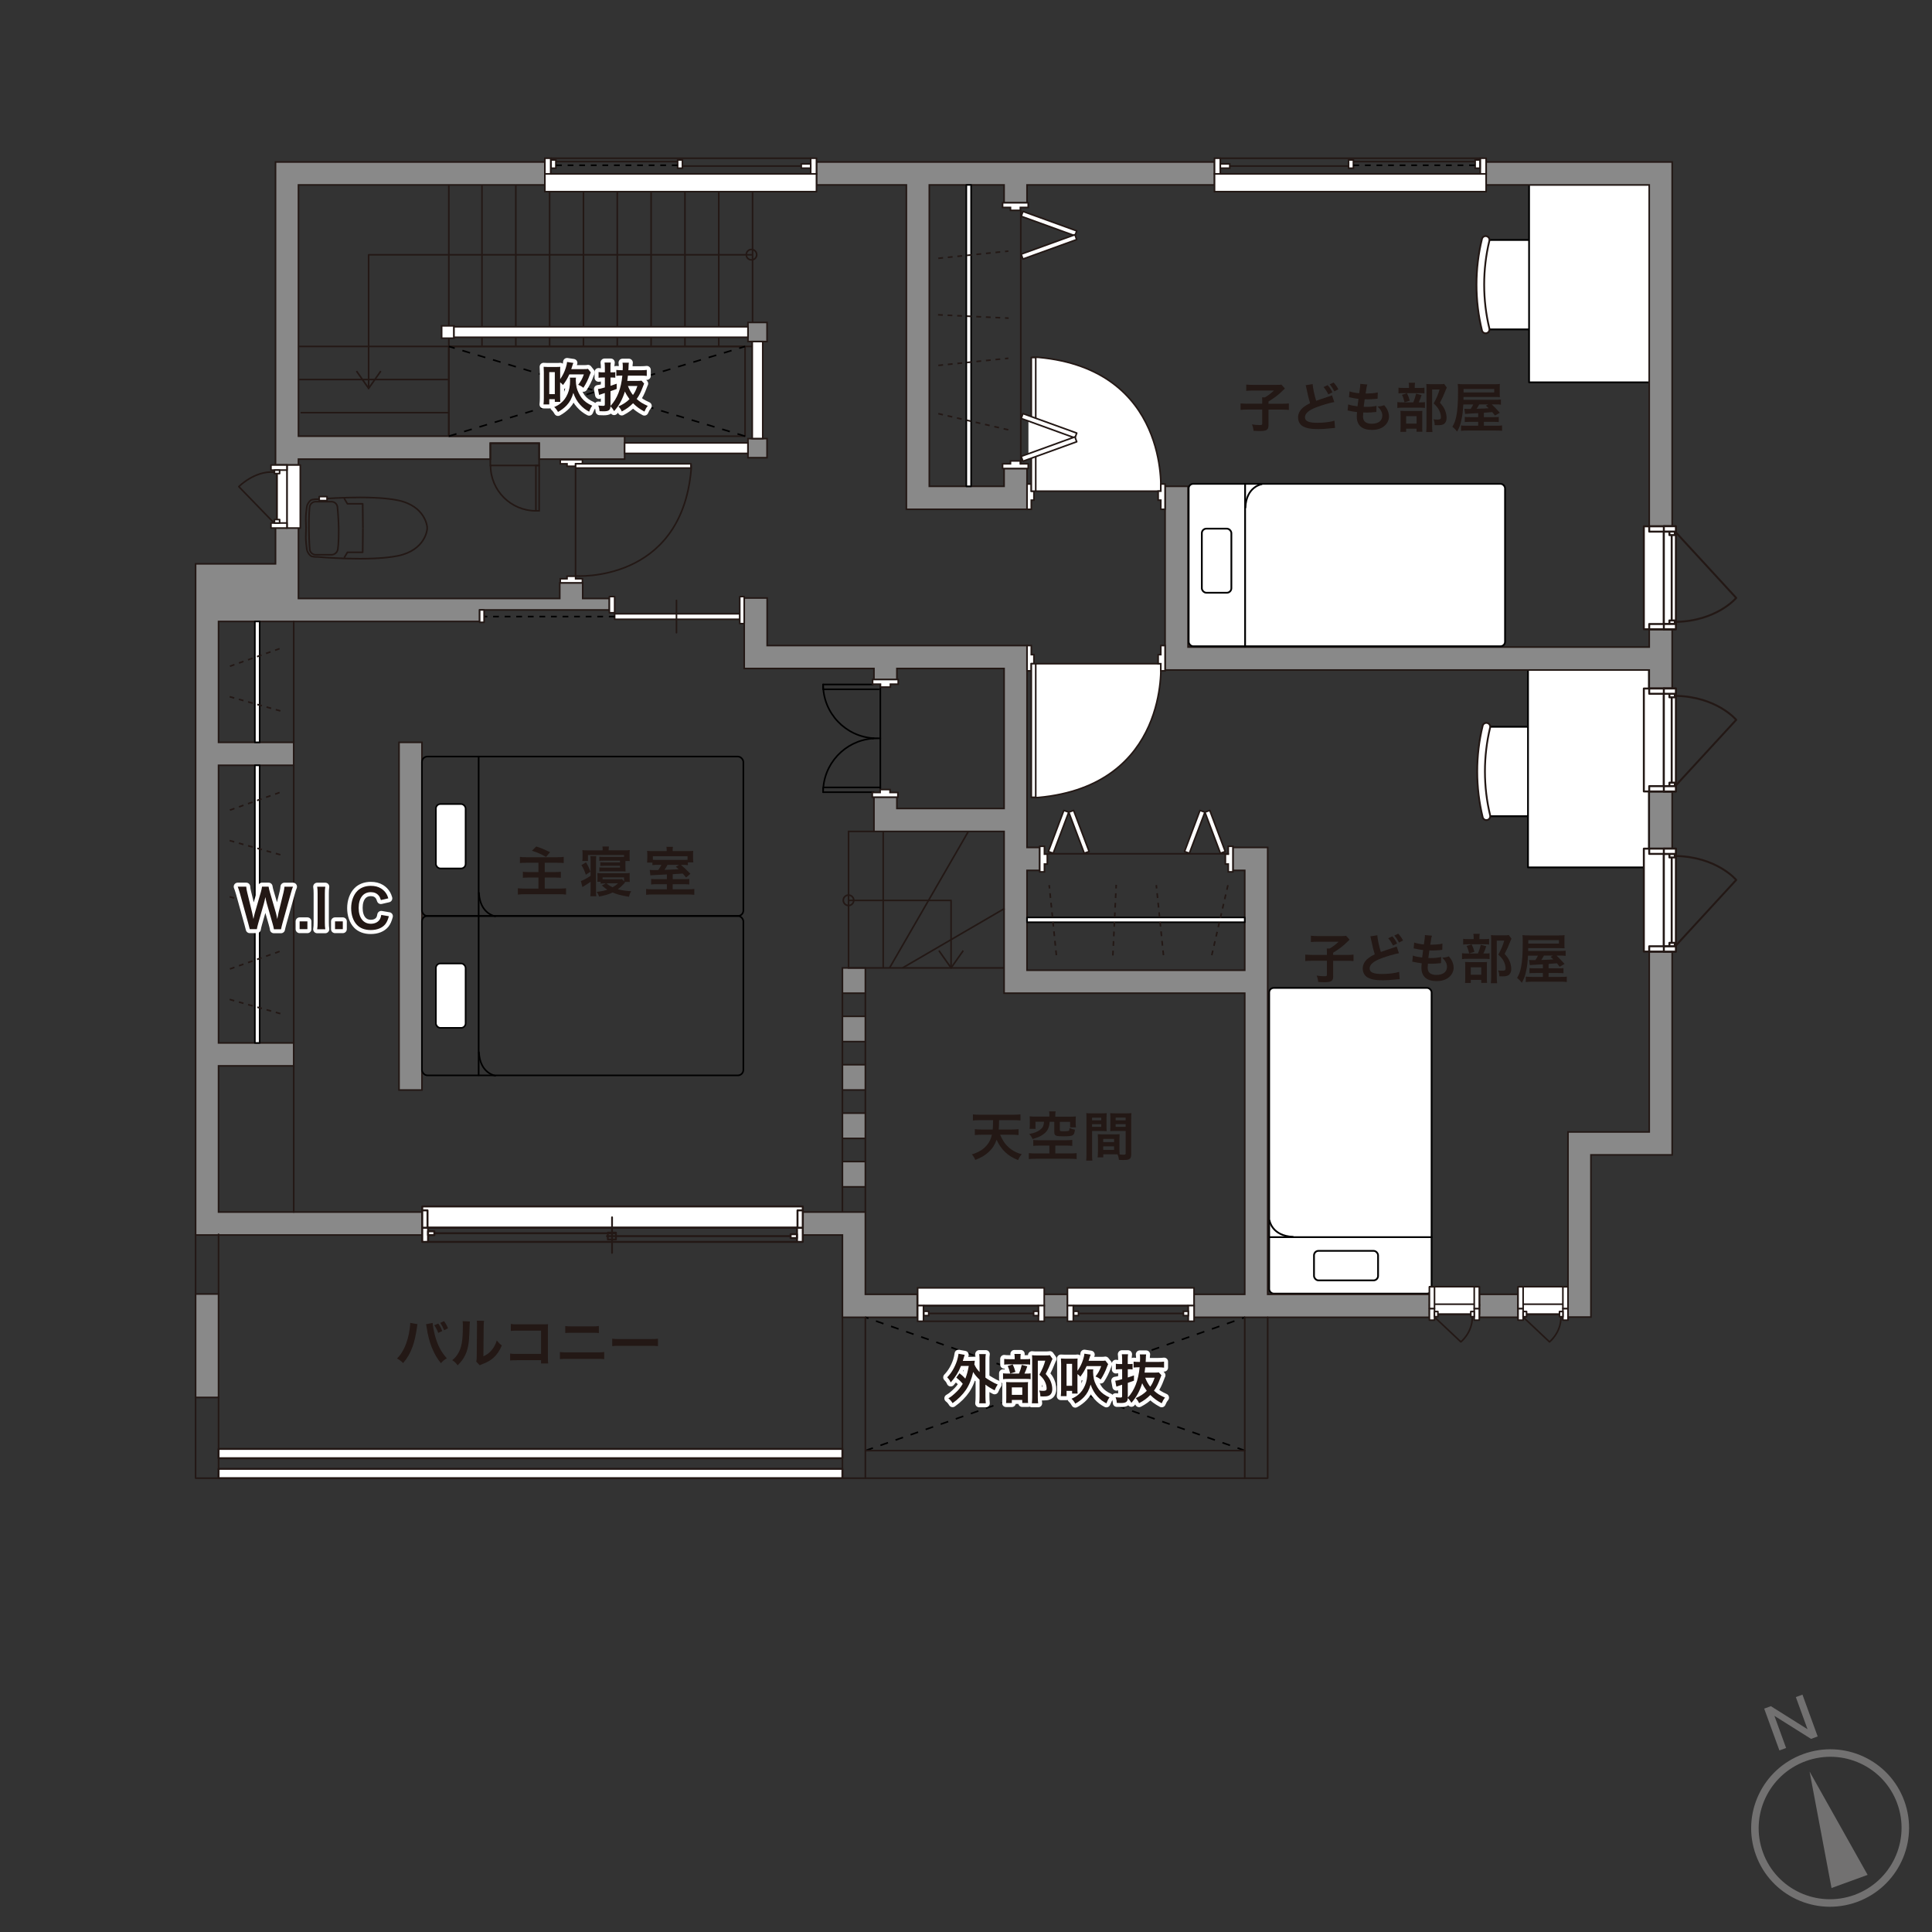 <?xml version="1.0" encoding="UTF-8"?><svg id="a" xmlns="http://www.w3.org/2000/svg" viewBox="0 0 484 484"><rect x="0" y="0" width="484" height="484" fill="#333333" stroke="none"/><defs><style>.b,.c,.d,.e,.f,.g,.h,.i,.j,.k,.l,.m{fill:#fff;}.c{stroke:#fff;stroke-width:2px;}.c,.n,.o,.p,.d,.e,.q,.f,.g,.r,.i,.j,.s,.l,.t,.u{stroke-linejoin:round;}.c,.o,.p,.d,.e,.q,.f,.v,.g,.r,.i,.l,.m,.t{stroke-linecap:round;}.n{stroke-dasharray:0 0 2 2;}.n,.o,.p,.w,.x,.q,.y,.v,.r,.s,.t,.u{fill:none;}.n,.z,.p,.w,.x,.d,.q,.v,.h,.j,.s,.l,.m,.u{stroke-width:.4px;}.n,.p,.d,.e,.i,.s,.t{stroke:#000;}.o,.z,.w,.x,.q,.f,.v,.g,.h,.r,.j,.k,.l,.m,.u{stroke:#231815;}.o,.f{stroke-width:.45px;}.z{fill:#898989;}.z,.w,.v,.h,.m{stroke-miterlimit:10;}.x{stroke-dasharray:0 0 1.2 1.2;}.e,.t{stroke-width:.44px;}.y{stroke:#727171;stroke-width:1.88px;}.g,.r{stroke-width:.49px;}.i,.k{stroke-width:.45px;}.aa{fill:#231815;}.s{stroke-dasharray:0 0 1.45 1.45;}.ab{fill:#727171;}</style></defs><path class="u" d="m84.61,137.68c-.12.71-.81,1.29-1.53,1.29h-4.04c-.72,0-1.37-.59-1.44-1.3,0,0-.16-1.61-.21-5.07-.05-3.73.18-5.62.18-5.62.09-.71.75-1.3,1.47-1.3h4.04c.72,0,1.37.58,1.45,1.3,0,0,.28,2.64.32,5.4.05,3.68-.23,5.3-.23,5.3Z"/><rect class="b" x="317.95" y="247.49" width="40.69" height="76.58" rx="1.13" ry="1.13"/><rect class="t" x="317.95" y="247.49" width="40.69" height="76.58" rx="1.13" ry="1.13"/><rect class="b" x="329.18" y="313.36" width="16.05" height="7.4" rx="1.13" ry="1.13"/><rect class="t" x="329.18" y="313.36" width="16.05" height="7.4" rx="1.13" ry="1.13"/><line class="t" x1="318.18" y1="309.93" x2="358.67" y2="309.93"/><path class="t" d="m318.05,305.79s.57,3.81,5.85,4.07"/><polygon class="i" points="395.4 204.47 372.42 204.48 370.78 193.63 372.41 182.07 395.39 182.07 395.4 204.47"/><path class="k" d="m373.33,182.06c0,.08-.01.16-.03.23-1.73,7.15-1.73,14.82.01,21.96.12.52-.19,1.05-.72,1.17-.51.13-1.03-.19-1.16-.71-1.81-7.45-1.82-15.43,0-22.88.12-.52.65-.84,1.16-.71.44.11.74.5.74.93h0Z"/><rect class="e" x="382.79" y="167.79" width="30.29" height="49.51"/><polygon class="i" points="395.21 82.52 372.23 82.52 370.59 71.68 372.22 60.12 395.2 60.11 395.21 82.52"/><path class="k" d="m373.14,60.11c0,.08-.01.16-.03.23-1.73,7.15-1.73,14.82.01,21.96.12.52-.19,1.05-.71,1.17-.51.13-1.04-.19-1.16-.71-1.82-7.45-1.82-15.43,0-22.88.12-.52.65-.84,1.16-.71.44.11.74.5.74.93h0Z"/><rect class="e" x="383.06" y="46.26" width="30.29" height="49.52"/><polygon class="z" points="413.16 283.57 398.56 283.57 392.81 283.57 392.81 289.32 392.81 329.95 398.56 329.95 398.56 289.32 413.16 289.32 418.91 289.32 418.91 283.57 418.91 238.38 413.16 238.38 413.16 283.57"/><polygon class="z" points="413.16 162.1 297.63 162.1 297.63 121.83 291.87 121.83 291.87 162.1 291.87 167.85 297.63 167.85 413.16 167.85 413.16 172.48 418.91 172.48 418.91 167.85 418.91 162.1 418.91 157.64 413.16 157.64 413.16 162.1"/><rect class="z" x="413.16" y="198.27" width="5.75" height="14.35"/><polygon class="z" points="413.16 40.58 372.3 40.58 372.3 46.33 413.16 46.33 413.16 131.85 418.91 131.85 418.91 46.33 418.91 40.58 413.16 40.58"/><rect class="z" x="261.52" y="324.25" width="5.9" height="5.75"/><rect class="z" x="370.6" y="324.25" width="9.7" height="5.75"/><rect class="z" x="49" y="324.17" width="5.75" height="25.91"/><polygon class="z" points="105.71 201.82 105.71 185.97 99.96 185.97 99.96 273.07 105.71 273.07 105.71 257.09 105.71 257.09 105.71 201.82 105.71 201.82"/><polygon class="z" points="145.98 146.01 140.23 146.01 140.23 149.93 74.77 149.93 74.77 141.25 74.77 132.23 69.02 132.23 69.02 141.25 54.75 141.25 49 141.25 49 155.69 49 185.97 49 191.72 49 261.27 49 267.02 49 303.64 49 309.39 54.75 309.39 105.78 309.39 105.78 303.64 54.75 303.64 54.75 267.02 73.58 267.02 73.58 261.27 54.75 261.27 54.75 191.72 73.58 191.72 73.58 185.97 54.75 185.97 54.75 155.69 69.02 155.69 74.77 155.69 120.16 155.69 120.16 152.8 140.23 152.8 145.98 152.8 152.66 152.8 152.66 149.93 145.98 149.93 145.98 146.01"/><polygon class="z" points="216.79 309.39 216.79 303.64 211.04 303.64 200.87 303.64 200.87 309.39 211.04 309.39 211.04 324.25 211.04 330.01 216.79 330.01 229.78 330.01 229.78 324.25 216.79 324.25 216.79 309.39"/><rect class="z" x="211.04" y="242.48" width="5.75" height="6.33"/><rect class="z" x="211.04" y="254.61" width="5.75" height="6.33"/><rect class="z" x="211.04" y="266.73" width="5.75" height="6.33"/><rect class="z" x="211.04" y="278.86" width="5.75" height="6.33"/><rect class="z" x="211.04" y="290.99" width="5.75" height="6.34"/><polygon class="z" points="317.58 248.81 317.58 243.06 317.58 218.05 317.58 212.3 311.83 212.3 308.87 212.3 308.87 218.05 311.83 218.05 311.83 243.06 257.29 243.06 257.29 218.05 260.47 218.05 260.47 212.3 257.29 212.3 257.29 208.29 257.29 202.54 257.29 167.47 257.29 161.72 251.54 161.72 224.69 161.72 218.94 161.72 192.19 161.72 192.19 149.81 186.44 149.81 186.44 161.72 186.44 167.47 192.19 167.47 218.94 167.47 218.94 170.28 224.69 170.28 224.69 167.47 251.54 167.47 251.54 202.54 224.69 202.54 224.69 199.66 218.94 199.66 218.94 202.54 218.94 208.29 224.69 208.29 251.54 208.29 251.54 212.3 251.54 218.05 251.54 243.06 251.54 248.81 257.29 248.81 311.83 248.81 311.83 324.25 299.13 324.25 299.13 330.01 311.83 330.01 317.58 330.01 358.09 330.01 358.09 324.25 317.58 324.25 317.58 248.81"/><polygon class="z" points="74.77 46.33 136.5 46.33 136.5 40.58 74.77 40.58 69.02 40.58 69.02 46.33 69.02 109.27 69.02 115.02 69.02 116.49 74.77 116.49 74.77 115.02 122.84 115.02 122.84 111.03 135.07 111.03 135.07 115.02 156.48 115.02 156.48 109.27 74.77 109.27 74.77 46.33"/><polygon class="z" points="227.06 121.83 227.06 127.59 232.81 127.59 251.54 127.59 257.29 127.59 257.29 121.83 257.29 117.37 251.54 117.37 251.54 121.83 232.81 121.83 232.81 46.33 251.54 46.33 251.54 50.8 257.29 50.8 257.29 46.33 304.26 46.33 304.26 40.58 257.29 40.58 251.54 40.58 232.81 40.58 227.06 40.58 204.55 40.58 204.55 46.33 227.06 46.33 227.06 121.83"/><polyline class="w" points="251.54 242.48 212.57 242.48 212.57 208.29 218.94 208.29"/><line class="w" x1="221.26" y1="242.48" x2="221.26" y2="208.29"/><line class="w" x1="222.85" y1="242.48" x2="242.59" y2="208.29"/><line class="w" x1="226.1" y1="242.48" x2="251.66" y2="227.59"/><line class="u" x1="188.53" y1="86.79" x2="74.94" y2="86.79"/><line class="u" x1="112.44" y1="95.08" x2="74.94" y2="95.08"/><line class="u" x1="112.44" y1="103.37" x2="75.3" y2="103.37"/><line class="u" x1="112.44" y1="109.27" x2="112.44" y2="46.26"/><polyline class="q" points="188.26 63.83 92.35 63.83 92.35 97.3"/><path class="q" d="m186.95,63.8c0,.72.59,1.31,1.31,1.31s1.31-.59,1.31-1.31-.59-1.31-1.31-1.31-1.31.59-1.31,1.31Z"/><line class="u" x1="120.74" y1="46.33" x2="120.74" y2="86.77"/><line class="u" x1="129.22" y1="46.33" x2="129.22" y2="86.77"/><line class="u" x1="137.69" y1="46.33" x2="137.69" y2="86.77"/><line class="u" x1="146.17" y1="46.21" x2="146.17" y2="86.77"/><line class="u" x1="154.64" y1="46.21" x2="154.64" y2="86.77"/><line class="u" x1="163.11" y1="46.33" x2="163.11" y2="86.77"/><line class="u" x1="171.59" y1="46.33" x2="171.59" y2="86.77"/><line class="u" x1="180.06" y1="46.21" x2="180.06" y2="86.77"/><line class="u" x1="188.53" y1="46.21" x2="188.53" y2="86.77"/><polyline class="u" points="95.4 92.96 92.35 97.3 89.31 92.96"/><rect class="m" x="110.64" y="81.63" width="3.09" height="3.09"/><rect class="z" x="187.38" y="80.78" width="4.78" height="4.78"/><rect class="m" x="113.73" y="81.86" width="73.65" height="2.63"/><rect class="z" x="187.38" y="109.88" width="4.78" height="4.78"/><rect class="m" x="156.48" y="110.95" width="30.89" height="2.63"/><rect class="m" x="188.45" y="85.56" width="2.63" height="24.31"/><polyline class="q" points="212.58 225.57 238.26 225.57 238.26 242.48"/><path class="q" d="m213.88,225.54c0,.72-.59,1.31-1.31,1.31s-1.31-.59-1.31-1.31.58-1.31,1.31-1.31,1.31.59,1.31,1.31Z"/><polyline class="u" points="235.21 238.14 238.26 242.48 241.31 238.14"/><rect class="p" x="105.7" y="189.53" width="80.52" height="39.94" rx="1.37" ry="1.37"/><rect class="b" x="109.2" y="201.43" width="7.44" height="16.13" rx="1.13" ry="1.13"/><rect class="p" x="109.2" y="201.43" width="7.44" height="16.13" rx="1.13" ry="1.13"/><line class="p" x1="119.91" y1="229.41" x2="119.91" y2="189.53"/><path class="p" d="m124.07,229.54s-3.83-.57-4.09-5.88"/><rect class="p" x="105.7" y="229.46" width="80.52" height="39.94" rx="1.37" ry="1.37"/><rect class="b" x="109.2" y="241.37" width="7.44" height="16.13" rx="1.13" ry="1.13"/><rect class="p" x="109.2" y="241.37" width="7.44" height="16.13" rx="1.13" ry="1.13"/><line class="p" x1="119.91" y1="269.35" x2="119.91" y2="229.46"/><path class="p" d="m124.07,269.48s-3.83-.57-4.09-5.88"/><rect class="l" x="380.36" y="322.34" width="12.45" height="4.82"/><rect class="l" x="380.36" y="326.73" width="12.45" height="2.51"/><line class="l" x1="390.87" y1="329.24" x2="382.43" y2="329.24"/><path class="q" d="m381.57,329.94l6.61,6.23s2.91-2.32,2.86-6.21"/><rect class="l" x="391.53" y="327.81" width="1.28" height="2.91"/><rect class="l" x="380.3" y="327.81" width="1.27" height="2.91"/><rect class="l" x="391.53" y="322.37" width="1.28" height="5.44"/><rect class="l" x="380.3" y="322.37" width="1.27" height="5.44"/><rect class="l" x="390.68" y="328.56" width=".86" height="1.3"/><rect class="l" x="381.57" y="328.56" width=".86" height="1.3"/><rect class="l" x="358.15" y="322.34" width="12.45" height="4.82"/><rect class="l" x="358.15" y="326.73" width="12.45" height="2.51"/><line class="l" x1="368.67" y1="329.24" x2="360.22" y2="329.24"/><path class="q" d="m359.36,329.94l6.61,6.23s2.91-2.32,2.86-6.21"/><rect class="l" x="369.32" y="327.81" width="1.27" height="2.91"/><rect class="l" x="358.09" y="327.81" width="1.28" height="2.91"/><rect class="l" x="369.32" y="322.37" width="1.27" height="5.44"/><rect class="l" x="358.09" y="322.37" width="1.28" height="5.44"/><rect class="l" x="368.46" y="328.56" width=".86" height="1.3"/><rect class="l" x="359.36" y="328.56" width=".86" height="1.3"/><rect class="l" x="153.98" y="153.76" width="31.43" height="1.39"/><line class="s" x1="153.98" y1="154.46" x2="121.28" y2="154.46"/><rect class="l" x="152.66" y="149.45" width="1.32" height="4.06"/><line class="l" x1="169.47" y1="150.41" x2="169.47" y2="158.5"/><rect class="l" x="185.32" y="149.45" width="1.12" height="6.78"/><rect class="l" x="120.16" y="152.8" width="1.12" height="3.1"/><path class="j" d="m258.46,89.57c.55-.04,1.11-.1,1.66-.05,32.86,2.99,30.68,33.52,30.68,33.52h-31.33"/><polygon class="h" points="290.8 121.25 290.8 123.04 290.14 123.04 290.14 125.3 290.8 125.3 290.8 127.59 291.87 127.59 291.87 121.25 290.8 121.25"/><polygon class="h" points="258.36 121.25 258.36 123.04 259.02 123.04 259.02 125.3 258.36 125.3 258.36 127.59 257.29 127.59 257.29 121.25 258.36 121.25"/><rect class="l" x="258.36" y="89.57" width="1.11" height="33.47"/><rect class="b" x="257.64" y="105.02" width="2.28" height="8.84"/><path class="j" d="m258.46,199.74c.55.04,1.11.1,1.66.05,32.86-3,30.68-33.52,30.68-33.52h-31.33"/><polygon class="h" points="290.8 168.06 290.8 166.27 290.14 166.27 290.14 164 290.8 164 290.8 161.72 291.87 161.72 291.87 168.06 290.8 168.06"/><polygon class="h" points="258.36 168.06 258.36 166.27 259.02 166.27 259.02 164 258.36 164 258.36 161.72 257.29 161.72 257.29 168.06 258.36 168.06"/><rect class="l" x="258.36" y="166.27" width="1.11" height="33.47"/><rect class="g" x="411.81" y="212.6" width="5.01" height="25.79"/><rect class="g" x="416.82" y="212.6" width="3.02" height="25.79"/><line class="g" x1="418.79" y1="214.81" x2="418.79" y2="236.17"/><path class="r" d="m419.65,237.08l15.3-16.64s-4.87-5.85-15.28-6"/><rect class="g" x="413.16" y="212.6" width="5.65" height="1.32"/><rect class="g" x="413.16" y="237.06" width="5.65" height="1.32"/><rect class="g" x="418.22" y="213.92" width="1.35" height=".89"/><rect class="g" x="418.22" y="236.19" width="1.35" height=".89"/><rect class="g" x="416.82" y="212.6" width="3.02" height="1.32"/><rect class="g" x="416.82" y="237.08" width="3.02" height="1.32"/><rect class="g" x="411.81" y="172.48" width="5.01" height="25.79"/><rect class="g" x="416.82" y="172.48" width="3.02" height="25.79"/><line class="g" x1="418.79" y1="174.7" x2="418.79" y2="196.06"/><path class="r" d="m419.65,196.96l15.3-16.63s-4.87-5.85-15.28-6.01"/><rect class="g" x="413.16" y="172.48" width="5.65" height="1.32"/><rect class="g" x="413.16" y="196.94" width="5.65" height="1.33"/><rect class="g" x="418.22" y="173.8" width="1.35" height=".89"/><rect class="g" x="418.22" y="196.07" width="1.35" height=".89"/><rect class="g" x="416.82" y="172.48" width="3.02" height="1.32"/><rect class="g" x="416.82" y="196.96" width="3.02" height="1.33"/><rect class="g" x="411.81" y="131.85" width="5.01" height="25.79"/><rect class="g" x="416.82" y="131.85" width="3.02" height="25.79"/><line class="g" x1="418.79" y1="155.43" x2="418.79" y2="134.07"/><path class="r" d="m419.65,133.16l15.3,16.63s-4.87,5.85-15.28,6.01"/><rect class="g" x="413.16" y="156.32" width="5.65" height="1.32"/><rect class="g" x="413.16" y="131.85" width="5.65" height="1.33"/><rect class="g" x="418.22" y="155.43" width="1.35" height=".89"/><rect class="g" x="418.22" y="133.16" width="1.35" height=".89"/><rect class="g" x="416.82" y="156.32" width="3.02" height="1.32"/><rect class="g" x="416.82" y="131.83" width="3.02" height="1.33"/><rect class="l" x="71.88" y="116.49" width="3.35" height="15.8"/><rect class="l" x="69.37" y="116.49" width="2.51" height="15.74"/><line class="l" x1="69.36" y1="118.43" x2="69.36" y2="130.16"/><path class="q" d="m68.66,131.02l-8.83-9.11s3.91-3.99,8.81-3.64"/><rect class="l" x="67.88" y="116.49" width="4" height="1.28"/><rect class="l" x="67.88" y="131.02" width="4" height="1.27"/><rect class="l" x="68.75" y="117.77" width="1.3" height=".86"/><rect class="l" x="68.75" y="130.16" width="1.3" height=".86"/><polygon class="h" points="257.59 51.97 255.62 51.97 255.62 52.7 253.14 52.7 253.14 51.97 251.16 51.97 251.16 50.8 257.59 50.8 257.59 51.97"/><polygon class="h" points="257.59 116.19 255.62 116.19 255.62 115.47 253.14 115.47 253.14 116.19 251.16 116.19 251.16 117.37 257.59 117.37 257.59 116.19"/><rect class="l" x="262.13" y="48.84" width="1.3" height="14.33" transform="translate(120.6 283.99) rotate(-70.08)"/><rect class="l" x="255.61" y="61.21" width="14.33" height="1.3" transform="translate(-5.36 93.17) rotate(-19.91)"/><polygon class="l" points="269.3 109.71 255.82 104.83 256.26 103.61 269.74 108.49 269.3 109.71"/><rect class="l" x="255.61" y="111.86" width="14.33" height="1.3" transform="translate(-22.61 96.25) rotate(-19.92)"/><line class="l" x1="255.72" y1="116.19" x2="255.72" y2="52.7"/><rect class="d" x="242.08" y="46.33" width="1.2" height="75.5"/><line class="x" x1="235.06" y1="64.71" x2="252.62" y2="62.91"/><line class="x" x1="235.06" y1="91.54" x2="252.62" y2="89.75"/><line class="x" x1="234.99" y1="78.86" x2="252.68" y2="79.7"/><line class="x" x1="235.06" y1="103.63" x2="252.62" y2="107.68"/><polygon class="h" points="261.65 212.01 261.65 213.98 262.37 213.98 262.37 216.46 261.65 216.46 261.65 218.42 260.47 218.42 260.47 212.01 261.65 212.01"/><polygon class="h" points="307.7 212.01 307.7 213.98 306.98 213.98 306.98 216.46 307.7 216.46 307.7 218.42 308.87 218.42 308.87 212.01 307.7 212.01"/><polygon class="l" points="267.74 203.46 263.85 213.76 262.63 213.32 266.51 203.02 267.74 203.46"/><polygon class="l" points="267.74 203.46 271.63 213.76 272.85 213.32 268.96 203.02 267.74 203.46"/><polygon class="l" points="301.85 203.46 297.96 213.76 296.74 213.32 300.62 203.02 301.85 203.46"/><polygon class="l" points="301.85 203.46 305.73 213.76 306.95 213.32 303.07 203.02 301.85 203.46"/><line class="l" x1="307.7" y1="213.88" x2="262.37" y2="213.88"/><rect class="d" x="257.29" y="229.84" width="54.54" height="1.2"/><line class="x" x1="264.64" y1="239.29" x2="262.84" y2="221.73"/><line class="x" x1="291.47" y1="239.29" x2="289.67" y2="221.73"/><line class="x" x1="278.79" y1="239.36" x2="279.63" y2="221.67"/><line class="x" x1="303.57" y1="239.29" x2="307.62" y2="221.73"/><line class="l" x1="73.58" y1="185.97" x2="73.58" y2="155.69"/><rect class="d" x="63.85" y="155.69" width="1.2" height="30.28"/><line class="x" x1="57.6" y1="166.9" x2="71.16" y2="162.1"/><line class="x" x1="57.53" y1="174.54" x2="71.22" y2="178.37"/><line class="l" x1="73.58" y1="261.27" x2="73.58" y2="191.72"/><rect class="d" x="63.85" y="191.72" width="1.2" height="69.55"/><line class="x" x1="57.6" y1="202.94" x2="71.16" y2="198.14"/><line class="x" x1="57.53" y1="210.58" x2="71.22" y2="214.41"/><line class="x" x1="57.6" y1="242.74" x2="71.16" y2="237.95"/><line class="x" x1="57.53" y1="250.38" x2="71.22" y2="254.21"/><line class="x" x1="57.53" y1="224.66" x2="71.22" y2="228.5"/><polygon class="h" points="145.91 144.99 144.2 144.99 144.2 144.36 142.05 144.36 142.05 144.99 140.35 144.99 140.35 146.01 145.91 146.01 145.91 144.99"/><polygon class="h" points="145.91 116.19 144.2 116.19 144.2 116.81 142.05 116.81 142.05 116.19 140.35 116.19 140.35 115.17 145.91 115.17 145.91 116.19"/><rect class="l" x="144.2" y="116.19" width="28.91" height="1.06"/><path class="u" d="m173.09,116.37c.03.47.09.96.04,1.43-2.58,28.37-28.94,26.49-28.94,26.49v-27.05"/><path class="p" d="m218.63,185.01c-6.96.54-12.43,6.35-12.43,13.45v-1.2h14.34"/><path class="p" d="m218.89,184.94c.26.02,1.39.02,1.65.02-.36,0-1.56.01-1.91.04"/><path class="p" d="m218.69,171.47h-12.49c0,7.18,5.61,13.06,12.69,13.47"/><line class="p" x1="206.2" y1="198.46" x2="218.89" y2="198.46"/><polyline class="p" points="220.14 172.68 206.2 172.68 206.2 171.47"/><line class="p" x1="220.54" y1="198.46" x2="220.54" y2="171.47"/><rect class="m" x="267.42" y="322.63" width="31.71" height="4.46"/><rect class="h" x="267.42" y="327.08" width="1.46" height="3.92"/><rect class="h" x="297.68" y="327.08" width="1.46" height="3.92"/><rect class="h" x="296.47" y="328.5" width="1.21" height="1.08"/><rect class="h" x="268.97" y="328.5" width="1.2" height="1.08"/><line class="w" x1="296.47" y1="329.04" x2="270.17" y2="329.04"/><line class="w" x1="297.68" y1="327.08" x2="268.88" y2="327.08"/><line class="w" x1="297.68" y1="331" x2="268.88" y2="331"/><rect class="m" x="229.89" y="322.63" width="31.71" height="4.46"/><rect class="h" x="229.89" y="327.08" width="1.46" height="3.92"/><rect class="h" x="260.15" y="327.08" width="1.46" height="3.92"/><rect class="h" x="258.94" y="328.5" width="1.21" height="1.08"/><rect class="h" x="231.44" y="328.5" width="1.21" height="1.08"/><line class="w" x1="258.94" y1="329.04" x2="232.65" y2="329.04"/><line class="w" x1="260.15" y1="327.08" x2="231.35" y2="327.08"/><line class="w" x1="260.15" y1="331" x2="231.35" y2="331"/><rect class="m" x="304.26" y="43.56" width="68.04" height="4.45"/><rect class="h" x="370.84" y="39.64" width="1.46" height="3.92"/><rect class="h" x="304.26" y="39.64" width="1.45" height="3.92"/><rect class="h" x="305.71" y="41.06" width="2.37" height="1.07"/><rect class="h" x="369.55" y="40.07" width="1.21" height="2.07"/><rect class="h" x="337.84" y="40.07" width="1.21" height="2.07"/><line class="w" x1="308.08" y1="41.6" x2="337.84" y2="41.6"/><line class="w" x1="305.71" y1="43.56" x2="370.84" y2="43.56"/><line class="w" x1="305.71" y1="39.64" x2="370.84" y2="39.64"/><line class="w" x1="339.04" y1="40.49" x2="369.55" y2="40.49"/><line class="s" x1="339.04" y1="41.4" x2="369.55" y2="41.4"/><rect class="m" x="136.5" y="43.56" width="68.04" height="4.45"/><rect class="h" x="136.5" y="39.64" width="1.46" height="3.92"/><rect class="h" x="203.09" y="39.64" width="1.45" height="3.92"/><rect class="h" x="200.73" y="41.06" width="2.36" height="1.07"/><rect class="h" x="138.05" y="40.07" width="1.21" height="2.07"/><rect class="h" x="169.76" y="40.07" width="1.2" height="2.07"/><line class="w" x1="200.73" y1="41.6" x2="170.96" y2="41.6"/><line class="w" x1="203.09" y1="43.56" x2="137.96" y2="43.56"/><line class="w" x1="203.09" y1="39.64" x2="137.96" y2="39.64"/><line class="w" x1="169.76" y1="40.49" x2="139.25" y2="40.49"/><line class="s" x1="169.76" y1="41.4" x2="139.25" y2="41.4"/><line class="w" x1="216.79" y1="248.81" x2="216.79" y2="254.61"/><line class="w" x1="211.04" y1="248.81" x2="211.04" y2="254.61"/><line class="w" x1="216.79" y1="260.94" x2="216.79" y2="266.73"/><line class="w" x1="211.04" y1="260.94" x2="211.04" y2="266.73"/><line class="w" x1="216.79" y1="273.07" x2="216.79" y2="278.86"/><line class="w" x1="211.04" y1="273.07" x2="211.04" y2="278.86"/><line class="w" x1="216.79" y1="285.2" x2="216.79" y2="290.99"/><line class="w" x1="211.04" y1="285.2" x2="211.04" y2="290.99"/><line class="w" x1="216.79" y1="297.33" x2="216.79" y2="303.69"/><line class="w" x1="211.04" y1="297.33" x2="211.04" y2="303.69"/><rect class="u" x="112.44" y="86.79" width="74.21" height="22.48"/><line class="n" x1="112.44" y1="109.27" x2="186.66" y2="86.79"/><line class="n" x1="186.66" y1="109.27" x2="112.44" y2="86.79"/><line class="n" x1="216.79" y1="363.41" x2="311.91" y2="330.01"/><line class="n" x1="311.91" y1="363.41" x2="216.79" y2="330.01"/><rect class="v" x="122.84" y="111.03" width="12.22" height="5.58"/><rect class="v" x="134.25" y="116.6" width=".82" height="11.36"/><path class="v" d="m134.25,127.97c-6.27,0-11.36-5.09-11.36-11.36"/><line class="l" x1="73.58" y1="303.64" x2="73.58" y2="267.02"/><line class="q" x1="49" y1="324.17" x2="49" y2="309.21"/><line class="q" x1="54.75" y1="324.17" x2="54.75" y2="309.21"/><polyline class="q" points="49 349.94 49 370.31 54.75 370.31 54.75 349.94"/><polyline class="q" points="211.04 330.01 211.04 370.31 216.79 370.31 216.79 330.01"/><polyline class="q" points="311.83 330.01 311.83 370.31 317.58 370.31 317.58 330.01"/><line class="q" x1="216.79" y1="370.31" x2="311.83" y2="370.31"/><line class="q" x1="216.79" y1="363.41" x2="311.83" y2="363.41"/><rect class="g" x="105.78" y="302.24" width="95.33" height="5.32"/><line class="f" x1="153.33" y1="304.95" x2="153.33" y2="313.88"/><rect class="g" x="105.78" y="307.56" width="1.46" height="3.56"/><rect class="g" x="199.66" y="307.56" width="1.45" height="3.56"/><rect class="g" x="107.24" y="308.46" width="1.58" height=".97"/><rect class="g" x="198.06" y="309.19" width="1.58" height=".97"/><line class="g" x1="108.82" y1="308.95" x2="154.25" y2="308.95"/><line class="g" x1="152.06" y1="309.67" x2="197.79" y2="309.67"/><rect class="o" x="152.27" y="308.79" width="2.04" height="1.72"/><line class="g" x1="107.15" y1="307.56" x2="199.57" y2="307.56"/><line class="g" x1="107.15" y1="311.12" x2="199.57" y2="311.12"/><rect class="g" x="199.79" y="303.22" width="1.32" height="4.34"/><rect class="g" x="105.78" y="303.22" width="1.32" height="4.34"/><rect class="g" x="54.75" y="367.97" width="156.29" height="2.33"/><rect class="g" x="54.75" y="362.98" width="156.29" height="2.33"/><path class="aa" d="m104.59,331.74c-.05.16-.08.31-.17,1.03-.27,1.82-.6,3.31-1.06,4.58-.6,1.65-1.28,2.85-2.37,4.13-.64-.61-.86-.77-1.53-1.15.8-.8,1.35-1.62,1.92-2.85.57-1.24,1.04-2.9,1.26-4.59.08-.55.12-1,.12-1.3v-.19l1.83.33Zm3.8-.33c.04.75.25,1.9.56,3.08.64,2.45,1.53,4.16,2.98,5.78-.71.46-.94.64-1.47,1.23-.95-1.15-1.65-2.35-2.28-3.93-.57-1.4-1.04-3.2-1.27-4.87-.08-.51-.12-.76-.19-.96l1.66-.32Zm1.4.15c.47.66.66.99,1,1.89l-1,.47c-.24-.68-.58-1.31-.99-1.91l.99-.44Zm1.47,1.69c-.32-.77-.56-1.24-.96-1.85l.94-.43c.44.61.67,1.02.99,1.79l-.96.48Z"/><path class="aa" d="m117.71,331.06q-.05.38-.13,3c-.09,2.61-.39,4.12-1.08,5.5-.46.92-.96,1.6-1.85,2.48-.52-.67-.72-.87-1.35-1.3.66-.53.98-.9,1.38-1.54.96-1.54,1.27-3.26,1.27-7.01,0-.74,0-.86-.06-1.22l1.82.09Zm3.55-.16c-.07.39-.08.61-.09,1.27l-.07,7.61c.94-.44,1.47-.84,2.05-1.53.61-.72,1-1.46,1.31-2.45.47.6.64.78,1.26,1.26-.55,1.32-1.25,2.33-2.13,3.12-.76.66-1.46,1.06-2.85,1.6-.29.11-.4.16-.57.24l-.86-.91c.09-.39.11-.68.12-1.42l.07-7.54v-.4c0-.33-.01-.63-.05-.89l1.82.03Z"/><path class="aa" d="m129.44,340.77c-.92,0-1.25.01-1.65.05v-1.73c.5.08.74.09,1.67.09h6.08v-5.83h-5.86c-.95,0-1.23.01-1.71.07v-1.74c.5.08.75.09,1.73.09h6.44q.7,0,1.16-.03c-.04.36-.04.49-.04,1.11v7.34c0,.67.01,1.04.07,1.38h-1.79v-.82h-6.1Z"/><path class="aa" d="m140.26,338.7c.51.08.8.09,1.71.09h7.68c.91,0,1.2-.01,1.71-.09v1.79c-.47-.06-.81-.07-1.68-.07h-7.73c-.87,0-1.22.01-1.68.07v-1.79Zm1.35-6.51c.48.08.79.09,1.58.09h5.26c.79,0,1.1-.02,1.58-.09v1.76c-.44-.05-.76-.07-1.57-.07h-5.28c-.8,0-1.12.01-1.57.07v-1.76Z"/><path class="aa" d="m153.36,335.37c.59.08.84.09,2.17.09h7.13c1.33,0,1.58-.01,2.17-.09v1.86c-.53-.07-.68-.07-2.18-.07h-7.1c-1.5,0-1.64,0-2.18.07v-1.86Z"/><path class="aa" d="m316.22,100.57c0-.43-.01-.71-.04-1.02h.7c.91-.53,1.29-.83,2.28-1.71h-5.34c-.71,0-1.15.03-1.62.08v-1.58c.47.05.91.08,1.6.08h6.06c.68,0,.9-.02,1.16-.07l.87.98q-.35.32-1.26,1.19c-.66.6-1.7,1.38-2.85,2.06v.57h3.28c.87,0,1.36-.03,1.82-.08v1.62c-.52-.05-1-.08-1.82-.08h-3.28v3.9c0,1.18-.46,1.47-2.23,1.47-.27,0-.54-.01-1.5-.05-.12-.79-.17-1.03-.42-1.61.8.12,1.3.16,1.94.16.55,0,.64-.05.64-.35v-3.53h-3.6c-.8,0-1.26.03-1.82.08v-1.62c.49.05.99.08,1.86.08h3.56v-.59Z"/><path class="aa" d="m328.84,96.22c.05.9.45,2.82.88,4.19q.87-.33,3.46-1.18c.24-.08.31-.11.51-.2l.57,1.69c-1.16.21-2.92.72-4.41,1.28-1.95.72-2.93,1.56-2.93,2.53s.91,1.39,3.06,1.39c1.67,0,3.32-.2,4.32-.53l.15,1.82c-.3.02-.36.02-1.09.09-1.44.15-2.19.2-3.13.2-1.86,0-3.02-.23-3.88-.73-.74-.44-1.16-1.26-1.16-2.23,0-.88.43-1.74,1.19-2.39.52-.44.95-.71,1.82-1.14-.33-1.08-.56-1.98-.9-3.64-.13-.64-.15-.67-.21-.87l1.74-.27Zm3.76.27c.53.59.77.93,1.2,1.79l-1.03.51c-.39-.77-.72-1.27-1.2-1.82l1.03-.48Zm1.69,1.56c-.38-.71-.7-1.19-1.18-1.76l.97-.47c.52.56.83,1,1.2,1.7l-1,.53Z"/><path class="aa" d="m337.72,101.29c.62.24.99.32,2.36.51.05-.48.17-1.38.24-1.87-.79-.11-1-.13-1.91-.33-.19-.04-.26-.05-.46-.09l.13-1.47c.56.21,1.51.4,2.42.48.19-1.12.27-1.82.27-2.22,0-.04,0-.07-.01-.13l1.78.16c-.15.41-.19.61-.43,2.26,1.51-.03,2.29-.09,3.05-.28l-.05,1.57c-.17.01-.24.03-.53.05-.96.08-1.39.11-1.87.11-.13,0-.25,0-.83-.02-.13.98-.17,1.25-.25,1.89.4.02.51.02.66.02.95,0,1.91-.09,2.55-.27l-.04,1.54c-.13,0-.17,0-.4.04-.59.07-1.38.12-2.01.12-.21,0-.33,0-.86-.03-.04.36-.07.71-.07.95,0,.66.15,1.07.5,1.38.39.33.92.5,1.66.5,1.7,0,2.68-.75,2.68-2.06,0-.77-.4-1.53-1.2-2.26.75-.05,1.03-.11,1.66-.33.33.39.48.59.63.84.35.59.58,1.35.58,1.97,0,.95-.47,1.87-1.29,2.5-.76.59-1.76.88-3.02.88-2.44,0-3.76-1.16-3.76-3.32,0-.35.01-.68.07-1.14-.8-.11-1.32-.19-1.86-.31-.28-.07-.32-.07-.51-.08l.15-1.54Z"/><path class="aa" d="m355.82,100.8c.57,0,.9-.01,1.15-.07v1.47c-.3-.05-.64-.07-1.09-.07h-4.48c-.66,0-.95.01-1.34.07v-1.47c.36.05.67.07,1.35.07h2.64c.32-.75.52-1.36.7-2.18l1.38.35c-.19.64-.42,1.22-.71,1.83h.4Zm-.19-3.61c.6,0,.9-.01,1.22-.07v1.44c-.28-.05-.55-.07-1.12-.07h-4.28c-.49,0-.8.01-1.1.07v-1.44c.31.05.62.07,1.27.07h1.36v-.37c0-.37-.03-.67-.08-.94h1.59c-.04.27-.07.55-.07.94v.37h1.2Zm-3.37,10.99h-1.44c.04-.37.05-.7.05-1.26v-2.9c0-.55-.01-.79-.04-1.1.31.03.57.04,1.07.04h3.45c.55,0,.78-.01.98-.04-.03.24-.04.42-.04.99v3.25c0,.47.01.71.05,1h-1.47v-.76h-2.61v.77Zm.21-9.67c.31.61.5,1.12.7,1.87l-1.32.4c-.19-.8-.33-1.26-.63-1.87l1.26-.4Zm-.21,7.61h2.62v-1.87h-2.62v1.87Zm10.19-9c-.09.17-.15.28-.27.59-.46,1.19-.88,2.11-1.44,3.18.74.84,1.03,1.28,1.28,1.94.24.57.37,1.26.37,1.86,0,.84-.35,1.46-.95,1.67-.33.13-.71.17-1.36.17-.23,0-.35,0-.67-.03-.03-.7-.09-1.02-.31-1.46.35.05.62.08,1,.08.67,0,.88-.14.88-.57,0-.56-.15-1.15-.43-1.73-.31-.62-.6-1-1.39-1.74.77-1.43,1.17-2.38,1.47-3.51h-1.86v9.11c0,.72.03,1.17.09,1.56h-1.58c.05-.43.08-.95.08-1.53v-9.4c0-.39-.01-.76-.05-1.12.36.04.66.06,1.1.06h2.32c.52,0,.8-.02,1.06-.07l.66.92Z"/><path class="aa" d="m370.32,103.5q-.08,0-1.06.05c-1.38.08-2,.12-2.22.16l-.2-1.3c.31.03.35.03.59.03h1c.28-.42.45-.71.64-1.11h-2.49c-.09,1.67-.2,2.65-.46,3.81-.24,1.22-.52,1.97-1.08,2.98-.39-.51-.7-.82-1.19-1.22.51-.86.76-1.53.98-2.62.31-1.47.44-3.42.44-6.57,0-.67-.03-1.08-.08-1.53.47.07.91.08,1.75.08h7.34c.68,0,1.06-.01,1.47-.07-.04.42-.04.6-.04,1.07v1.26c0,.45,0,.61.04.96-.49-.03-.87-.04-1.43-.04h-7.69v.71s7.83,0,7.83,0c.84,0,1.18-.01,1.55-.07v1.3c-.43-.06-.72-.07-1.42-.07h-.87c.51.47,1.11,1.08,2.02,2.09l-1.22.7-.68-.86q-.71.06-2.1.16v1.1h2.39c.83,0,1.03-.01,1.34-.06v1.29c-.43-.04-.78-.05-1.35-.05h-2.38v.97h2.94c.94,0,1.27-.01,1.62-.07v1.35c-.44-.07-.88-.08-1.78-.08h-6.82c-.76,0-1.26.03-1.68.08v-1.35c.33.05.73.07,1.55.07h2.74v-.97h-1.98c-.6,0-.96.01-1.38.05v-1.29c.35.04.59.06,1.39.06h1.97v-1.02Zm4.01-5.19v-.87h-7.68v.87h7.68Zm-3.76,3.02c-.27.48-.41.73-.66,1.08,1.07-.04,1.75-.05,2.03-.08.11,0,.44-.03,1-.07-.24-.24-.36-.35-.71-.64l.61-.3h-2.29Z"/><path class="aa" d="m332.42,238.65c0-.43-.01-.71-.04-1.02h.7c.91-.53,1.29-.83,2.28-1.71h-5.34c-.71,0-1.15.03-1.62.08v-1.58c.47.05.91.08,1.6.08h6.06c.68,0,.9-.02,1.16-.07l.87.98q-.35.32-1.26,1.19c-.66.6-1.7,1.38-2.85,2.06v.57h3.28c.87,0,1.36-.03,1.82-.08v1.62c-.52-.05-1-.08-1.82-.08h-3.28v3.9c0,1.18-.46,1.47-2.23,1.47-.27,0-.54-.01-1.5-.05-.12-.79-.17-1.03-.42-1.61.8.12,1.3.16,1.94.16.55,0,.64-.05.64-.35v-3.53h-3.6c-.8,0-1.26.03-1.82.08v-1.62c.5.05.99.08,1.86.08h3.56v-.59Z"/><path class="aa" d="m345.04,234.3c.05.9.45,2.82.88,4.19q.87-.33,3.46-1.18c.24-.08.31-.11.51-.2l.57,1.69c-1.16.21-2.92.72-4.41,1.28-1.95.72-2.93,1.56-2.93,2.53s.91,1.39,3.06,1.39c1.67,0,3.32-.2,4.32-.53l.15,1.82c-.3.02-.36.02-1.09.09-1.44.15-2.19.2-3.13.2-1.86,0-3.02-.23-3.88-.74-.73-.44-1.16-1.26-1.16-2.23,0-.88.43-1.74,1.19-2.39.52-.44.95-.71,1.82-1.14-.33-1.08-.56-1.98-.9-3.64-.13-.64-.15-.67-.21-.87l1.74-.27Zm3.76.27c.53.59.77.94,1.2,1.79l-1.03.51c-.39-.77-.72-1.27-1.2-1.82l1.03-.48Zm1.69,1.56c-.38-.71-.7-1.19-1.18-1.76l.97-.47c.52.56.83,1,1.2,1.7l-1,.53Z"/><path class="aa" d="m353.93,239.37c.62.24.99.32,2.35.51.05-.48.17-1.38.24-1.87-.79-.11-1-.13-1.91-.33-.19-.04-.26-.05-.46-.09l.13-1.47c.56.21,1.51.4,2.42.48.19-1.12.27-1.82.27-2.22,0-.04,0-.07-.01-.13l1.78.16c-.15.41-.19.61-.43,2.26,1.51-.03,2.29-.09,3.05-.28l-.05,1.57c-.17.01-.24.03-.53.05-.96.08-1.39.11-1.87.11-.13,0-.25,0-.83-.02-.13.98-.17,1.25-.25,1.89.4.02.51.02.66.02.95,0,1.91-.09,2.55-.27l-.04,1.54c-.13,0-.17,0-.4.04-.59.07-1.38.12-2.01.12-.21,0-.33,0-.86-.03-.04.36-.07.71-.07.95,0,.66.15,1.07.5,1.38.39.33.92.5,1.66.5,1.7,0,2.68-.75,2.68-2.06,0-.77-.4-1.53-1.2-2.26.75-.05,1.03-.11,1.66-.33.33.39.48.59.63.84.35.59.58,1.35.58,1.97,0,.95-.47,1.87-1.29,2.5-.76.59-1.76.88-3.02.88-2.44,0-3.76-1.16-3.76-3.32,0-.35.01-.68.07-1.14-.8-.11-1.32-.19-1.86-.31-.28-.07-.32-.07-.51-.08l.15-1.54Z"/><path class="aa" d="m372.02,238.87c.57,0,.9-.01,1.15-.07v1.47c-.3-.05-.64-.07-1.09-.07h-4.48c-.66,0-.95.01-1.34.07v-1.47c.36.05.67.07,1.35.07h2.64c.32-.75.52-1.36.7-2.18l1.38.35c-.19.64-.42,1.22-.71,1.83h.4Zm-.19-3.61c.6,0,.9-.01,1.22-.07v1.44c-.28-.05-.55-.07-1.12-.07h-4.28c-.49,0-.8.01-1.1.07v-1.44c.31.05.62.07,1.27.07h1.36v-.37c0-.37-.03-.67-.08-.94h1.59c-.04.27-.07.55-.07.94v.37h1.2Zm-3.37,10.99h-1.44c.04-.37.05-.7.05-1.26v-2.9c0-.55-.01-.79-.04-1.1.31.03.57.04,1.07.04h3.45c.55,0,.78-.01.98-.04-.03.24-.04.42-.04.99v3.25c0,.47.01.71.05,1h-1.47v-.76h-2.61v.77Zm.21-9.67c.31.61.5,1.12.7,1.87l-1.32.4c-.19-.8-.33-1.26-.63-1.87l1.26-.4Zm-.21,7.61h2.62v-1.87h-2.62v1.87Zm10.19-9c-.09.17-.15.28-.27.59-.46,1.19-.88,2.11-1.44,3.18.73.84,1.03,1.28,1.28,1.94.24.57.37,1.26.37,1.86,0,.84-.35,1.46-.95,1.67-.33.13-.71.17-1.36.17-.23,0-.35,0-.67-.03-.03-.7-.09-1.02-.31-1.46.35.05.62.08,1,.08.67,0,.88-.14.88-.57,0-.56-.15-1.15-.43-1.73-.31-.62-.6-1-1.39-1.74.77-1.43,1.17-2.38,1.47-3.51h-1.86v9.11c0,.72.03,1.17.09,1.56h-1.58c.05-.43.08-.95.08-1.53v-9.4c0-.39-.01-.76-.05-1.12.36.04.66.06,1.1.06h2.32c.52,0,.8-.02,1.06-.07l.66.92Z"/><path class="aa" d="m386.53,241.58q-.08,0-1.06.05c-1.38.08-2,.12-2.22.16l-.2-1.3c.31.03.35.03.59.03h1c.28-.42.45-.71.64-1.11h-2.49c-.09,1.67-.2,2.65-.46,3.81-.24,1.22-.52,1.97-1.08,2.98-.39-.51-.7-.82-1.19-1.22.51-.86.76-1.53.98-2.62.31-1.47.44-3.42.44-6.57,0-.67-.03-1.08-.08-1.53.47.07.91.08,1.75.08h7.34c.68,0,1.06-.01,1.47-.07-.04.42-.04.6-.04,1.07v1.26c0,.45,0,.61.04.96-.49-.03-.87-.04-1.43-.04h-7.69v.71s7.83,0,7.83,0c.84,0,1.18-.01,1.55-.07v1.3c-.43-.06-.72-.07-1.42-.07h-.87c.51.47,1.11,1.08,2.02,2.09l-1.22.7-.68-.86q-.71.06-2.1.16v1.1h2.39c.83,0,1.03-.01,1.34-.06v1.29c-.43-.04-.78-.05-1.35-.05h-2.38v.97h2.94c.94,0,1.27-.01,1.62-.07v1.35c-.44-.07-.89-.08-1.78-.08h-6.82c-.76,0-1.26.03-1.68.08v-1.35c.33.05.74.07,1.55.07h2.74v-.97h-1.98c-.6,0-.96.01-1.38.05v-1.29c.35.04.59.06,1.39.06h1.97v-1.02Zm4.01-5.19v-.87h-7.68v.87h7.68Zm-3.76,3.02c-.27.48-.41.74-.66,1.08,1.07-.04,1.75-.05,2.03-.08.11,0,.44-.03,1-.07-.24-.24-.36-.35-.71-.64l.61-.3h-2.29Z"/><path class="aa" d="m250.55,284.29c.58,1.25,1.02,1.99,1.65,2.66.67.72,1.53,1.34,2.45,1.75.41.2.68.28,1.3.44-.44.56-.63.86-.9,1.48-2.58-1.01-4.23-2.58-5.39-5.08-.43,1.23-1,2.14-1.93,3.01-.94.88-1.86,1.43-3.4,2.03-.28-.63-.51-.99-.87-1.38,1.79-.57,2.85-1.23,3.75-2.29.65-.78,1.03-1.55,1.28-2.64h-2.59c-.6,0-1.15.03-1.69.08v-1.47c.47.06,1,.08,1.67.08h2.81q.08-.88.09-2.34h-3.32c-.7,0-1.24.03-1.73.08v-1.53c.44.07,1.06.09,1.73.09h8.44c.66,0,1.26-.03,1.74-.09v1.53c-.51-.06-1.04-.08-1.73-.08h-3.62c-.03,1.42-.03,1.65-.09,2.34h3.26c.66,0,1.2-.03,1.71-.08v1.47c-.55-.05-1.07-.08-1.7-.08h-2.93Z"/><path class="aa" d="m260.39,286.99c-.71,0-1.14.03-1.54.08v-1.5c.41.05.76.08,1.4.08h6.79c.63,0,1.18-.03,1.58-.08v1.5c-.42-.06-.9-.08-1.56-.08h-2.68v1.97h3.69c.7,0,1.3-.03,1.65-.08v1.49c-.46-.05-.98-.08-1.65-.08h-8.67c-.68,0-1.2.03-1.66.08v-1.49c.3.04,1.08.08,1.66.08h3.49v-1.97h-2.51Zm2.5-7.7c0-.36-.01-.56-.08-.87h1.64c-.05.24-.08.52-.08.87v.46h3.69c.62,0,1-.01,1.47-.07-.04.3-.05.55-.05,1v.74c0,.39.01.68.07,1h-1.47v-1.38h-2.57v2.03c0,.26.09.31.52.32.09,0,.26,0,.48.01h.07c.45,0,.99-.04,1.11-.09.17-.07.23-.24.23-.72.48.21.8.32,1.36.41-.08.8-.2,1.14-.49,1.35-.36.25-.9.32-2.52.32-1.79,0-2.15-.17-2.15-1.06v-2.58h-1.16c-.07,1.12-.35,1.89-.92,2.54-.46.51-1.07.92-1.87,1.27-.39.16-.72.28-1.47.51-.22-.46-.48-.87-.86-1.26,1.34-.27,2.02-.53,2.67-1.02.72-.53.94-.95,1.04-2.05h-2.14v1.78h-1.49c.05-.36.07-.68.07-1.08v-1.06c0-.44-.02-.7-.06-1,.47.06.84.07,1.47.07h3.48v-.46Z"/><path class="aa" d="m273.58,289.11c0,.8.03,1.28.08,1.64h-1.56c.05-.4.08-.83.08-1.66v-8.73c0-.7-.01-1.07-.05-1.5.37.04.72.05,1.38.05h2.37c.7,0,1-.01,1.36-.05-.03.43-.04.72-.04,1.24v2.05c0,.62.01.92.04,1.22-.35-.03-.76-.04-1.23-.04h-2.42v5.78Zm0-8.44h2.3v-.67h-2.3v.67Zm0,1.63h2.3v-.68h-2.3v.68Zm6.86,5.75c0,.51.01.82.04,1.16.3.03.77.07,1.02.07.37,0,.5-.09.5-.36v-5.59h-2.64c-.47,0-.9.01-1.23.04.03-.39.04-.64.04-1.22v-2.05c0-.46-.01-.83-.04-1.24.36.04.68.05,1.36.05h2.57c.67,0,1-.01,1.38-.05-.04.48-.05.81-.05,1.48v8.76c0,.8-.16,1.15-.64,1.35-.28.12-.68.16-1.51.16-.19,0-.24,0-.92-.04-.08-.6-.15-.84-.35-1.38-.39-.01-.64-.01-.75-.01h-2.83v.75h-1.42c.05-.32.09-.86.09-1.34v-3.26c0-.47-.01-.84-.04-1.2.39.04.7.05,1.24.05h2.98c.56,0,.86-.01,1.24-.05-.03.35-.04.68-.04,1.2v2.71Zm-4.07-1.94h2.73v-.8h-2.73v.8Zm0,1.95h2.73v-.87h-2.73v.87Zm3.12-7.4h2.5v-.67h-2.5v.67Zm0,1.63h2.5v-.68h-2.5v.68Z"/><path class="c" d="m140.33,99.39c0,.7,0,.95.04,1.28h-1.38v-.67h-1.39v1.32h-1.44c.05-.48.08-.99.08-1.58v-6.53c0-.51-.03-.95-.05-1.32.27.03.5.04.96.04h2.28c.48,0,.66-.01.93-.04-.03.33-.03.48-.03,1.32v1.78c.63-.9,1.06-1.75,1.4-2.82.2-.6.32-1.15.33-1.49l1.59.24c-.15.33-.19.44-.32.88-.08.27-.13.41-.22.67h3.17c.56,0,.77-.01,1.02-.07l.71.9q-.09.17-.27.64c-.4,1.14-.95,2.22-1.59,3.21-.47-.37-.74-.53-1.31-.75.68-.87,1.02-1.47,1.43-2.61h-3.65c-.48,1.06-.86,1.7-1.58,2.66-.25-.3-.36-.39-.72-.66v3.57Zm-2.73-.66h1.39v-5.5h-1.39v5.5Zm6.7-4.15c-.04.17-.05.44-.05.75,0,.46.09,1.29.21,1.79.17.76.74,1.89,1.27,2.59.63.8,1.5,1.44,2.63,1.93-.28.36-.48.74-.78,1.49-.9-.47-1.58-1-2.25-1.74-.74-.8-1.28-1.75-1.7-2.97-.4,1.38-.87,2.27-1.66,3.12-.59.63-1.42,1.26-2.18,1.66-.32-.56-.56-.88-.95-1.23.8-.36,1.07-.51,1.63-.96.74-.57,1.35-1.42,1.75-2.39.39-.91.59-1.99.59-3.22,0-.4-.01-.59-.06-.8h1.53Z"/><path class="c" d="m161.36,96.1c-.08.17-.16.4-.33.84-.48,1.3-.92,2.18-1.53,3.01.86.78,1.4,1.11,2.77,1.74-.39.48-.56.79-.83,1.42-1.24-.68-1.89-1.15-2.85-2.09-.86.87-1.65,1.45-2.82,2.06-.25-.55-.41-.79-.84-1.26,1.16-.51,2.02-1.08,2.77-1.83-.49-.67-.84-1.24-1.15-1.91-.63,2.01-1.46,3.51-2.7,4.91-.32-.55-.51-.8-.92-1.19-.03.94-.44,1.24-1.7,1.24-.29,0-.66-.01-1.03-.03-.04-.56-.11-.83-.31-1.42.51.05.9.08,1.2.08.35,0,.43-.07.43-.4v-2.81l-.29.09c-.67.21-1,.32-1.15.39l-.28-1.48c.47-.04.72-.11,1.73-.4v-2.49h-.55c-.33,0-.57.01-1.03.07v-1.44c.35.07.62.08,1.03.08h.55v-1.1c0-.62-.03-.94-.08-1.36h1.56c-.07.41-.08.75-.08,1.35v1.11h.43c.3,0,.51-.01.78-.05v1.4c-.27-.04-.51-.05-.79-.05h-.41v2.07c.65-.21.87-.28,1.55-.52v1.31c-.87.32-1.11.42-1.55.56v3.69c1.68-1.8,2.66-4.32,2.97-7.6-.63,0-1.04.01-1.51.07v-1.48c.41.04.86.07,1.51.07h.08c.01-.4.03-.56.03-.86,0-.51-.02-.72-.07-1.03h1.59c-.05.32-.07.5-.09,1.38-.01.23-.01.27-.03.51h3.14c.64,0,1.06-.03,1.47-.08v1.51c-.43-.05-.84-.08-1.46-.08h-3.26c-.05.56-.08.77-.16,1.32h2.56c.5,0,.74-.02,1-.06l.67.74Zm-4.05.6c.35.91.74,1.6,1.26,2.26.48-.68.74-1.2,1.1-2.26h-2.35Z"/><path class="aa" d="m140.33,99.39c0,.7,0,.95.04,1.28h-1.38v-.67h-1.39v1.32h-1.44c.05-.48.08-.99.08-1.58v-6.53c0-.51-.03-.95-.05-1.32.27.03.5.04.96.04h2.28c.48,0,.66-.01.93-.04-.03.33-.03.48-.03,1.32v1.78c.63-.9,1.06-1.75,1.4-2.82.2-.6.32-1.15.33-1.49l1.59.24c-.15.33-.19.44-.32.88-.08.27-.13.41-.22.67h3.17c.56,0,.77-.01,1.02-.07l.71.9q-.09.17-.27.64c-.4,1.14-.95,2.22-1.59,3.21-.47-.37-.74-.53-1.31-.75.68-.87,1.02-1.47,1.43-2.61h-3.65c-.48,1.06-.86,1.7-1.58,2.66-.25-.3-.36-.39-.72-.66v3.57Zm-2.73-.66h1.39v-5.5h-1.39v5.5Zm6.7-4.15c-.04.17-.05.44-.05.75,0,.46.09,1.29.21,1.79.17.76.74,1.89,1.27,2.59.63.8,1.5,1.44,2.63,1.93-.28.36-.48.74-.78,1.49-.9-.47-1.58-1-2.25-1.74-.74-.8-1.28-1.75-1.7-2.97-.4,1.38-.87,2.27-1.66,3.12-.59.63-1.42,1.26-2.18,1.66-.32-.56-.56-.88-.95-1.23.8-.36,1.07-.51,1.63-.96.74-.57,1.35-1.42,1.75-2.39.39-.91.59-1.99.59-3.22,0-.4-.01-.59-.06-.8h1.53Z"/><path class="aa" d="m161.36,96.1c-.08.17-.16.4-.33.84-.48,1.3-.92,2.18-1.53,3.01.86.78,1.4,1.11,2.77,1.74-.39.48-.56.79-.83,1.42-1.24-.68-1.89-1.15-2.85-2.09-.86.87-1.65,1.45-2.82,2.06-.25-.55-.41-.79-.84-1.26,1.16-.51,2.02-1.08,2.77-1.83-.49-.67-.84-1.24-1.15-1.91-.63,2.01-1.46,3.51-2.7,4.91-.32-.55-.51-.8-.92-1.19-.03.94-.44,1.24-1.7,1.24-.29,0-.66-.01-1.03-.03-.04-.56-.11-.83-.31-1.42.51.05.9.08,1.2.08.35,0,.43-.07.43-.4v-2.81l-.29.09c-.67.21-1,.32-1.15.39l-.28-1.48c.47-.04.72-.11,1.73-.4v-2.49h-.55c-.33,0-.57.01-1.03.07v-1.44c.35.07.62.08,1.03.08h.55v-1.1c0-.62-.03-.94-.08-1.36h1.56c-.07.41-.08.75-.08,1.35v1.11h.43c.3,0,.51-.01.78-.05v1.4c-.27-.04-.51-.05-.79-.05h-.41v2.07c.65-.21.87-.28,1.55-.52v1.31c-.87.32-1.11.42-1.55.56v3.69c1.68-1.8,2.66-4.32,2.97-7.6-.63,0-1.04.01-1.51.07v-1.48c.41.04.86.07,1.51.07h.08c.01-.4.03-.56.03-.86,0-.51-.02-.72-.07-1.03h1.59c-.05.32-.07.5-.09,1.38-.01.23-.01.27-.03.51h3.14c.64,0,1.06-.03,1.47-.08v1.51c-.43-.05-.84-.08-1.46-.08h-3.26c-.05.56-.08.77-.16,1.32h2.56c.5,0,.74-.02,1-.06l.67.74Zm-4.05.6c.35.91.74,1.6,1.26,2.26.48-.68.74-1.2,1.1-2.26h-2.35Z"/><path class="aa" d="m131.88,216.14c-.91,0-1.27.01-1.63.07v-1.54c.47.07.87.08,1.62.08h7.73c.68,0,1.14-.03,1.62-.08v1.54c-.46-.06-.83-.07-1.62-.07h-3.13v2.33h2.58c.58,0,1.04-.03,1.45-.07v1.51c-.43-.05-.75-.07-1.41-.07h-2.62v2.77h3.57c.71,0,1.2-.03,1.76-.08v1.58c-.6-.07-1.03-.09-1.73-.09h-8.52c-.79,0-1.23.03-1.82.09v-1.58c.47.05,1,.08,1.76.08h3.4v-2.77h-2.39c-.68,0-1.07.01-1.51.07v-1.51c.39.05.72.07,1.4.07h2.5v-2.33h-3.02Zm2.46-4.08c1.38.45,1.82.64,3.46,1.42l-1,1.2c-1.35-.76-2.36-1.2-3.55-1.55l1.09-1.07Z"/><path class="aa" d="m147.96,215.77c0-.66-.01-.94-.08-1.3h1.49c-.04.33-.06.6-.06,1.3v7.37c0,.7.01,1.03.07,1.39h-1.5c.05-.39.08-.76.08-1.39v-2.25c-.35.26-.65.47-1.26.84q-.5.31-.79.5l-.39-1.5c.86-.36,1.51-.71,2.43-1.32v-3.64Zm-1.19,3.37c-.4-1.15-.72-1.83-1.12-2.41l1.15-.7c.52.84.75,1.34,1.12,2.35l-1.15.75Zm4.21-6.21c0-.35-.01-.6-.07-.86h1.64c-.05.25-.07.49-.07.84v.12h3.84c.68,0,.99-.01,1.45-.07-.04.28-.05.52-.05.92v.76c0,.49.01.77.05,1.06h-1.09v1.51c0,.52.02.92.03,1.11-.31-.04-.52-.04-1.09-.04h-4.55c-.4,0-.63.01-.92.05v-1.04c.3.04.42.04.92.04h4.25v-.43h-3.91c-.4,0-.72.01-1.03.04v-.96c.28.04.56.06,1.03.06h3.91v-.43h-4.27c-.39,0-.62.01-.91.06v-1.04c.28.03.5.04.91.04h4.57c.38,0,.4,0,.71-.01v-.46h-9.04v1.5h-1.42c.06-.32.07-.52.07-1.03v-.79c0-.37-.01-.6-.05-.91.47.05.8.07,1.44.07h3.62v-.11Zm5.62,8.16c-.07.06-.27.24-.41.42-.4.44-.83.83-1.41,1.26,1,.28,2.09.44,3.35.5-.27.4-.44.84-.56,1.39-2.23-.39-3-.6-4.09-1.08-.96.47-1.85.73-3.41,1.02-.16-.5-.28-.75-.6-1.16,1.2-.15,1.78-.27,2.68-.56-.46-.28-.71-.48-1.38-1.06l1-.51h-.19c-.48,0-.76.01-1.12.06v-.47h-.83c.04-.31.05-.53.05-.84v-.47c0-.36-.01-.61-.04-.88.44.04.83.06,1.35.06h5.39c.6,0,.94-.02,1.39-.06-.04.31-.04.46-.04.87v.44c0,.4.01.64.05.92h-1.32l.15.17Zm-5.63-.83c.27.01.39.01.6.01h3.33c.5,0,.74-.01.92-.05l.52.58v-1h-5.38v.47Zm.98,1.03c.55.48.84.67,1.53.98.53-.29.84-.52,1.35-.98h-2.88Z"/><path class="aa" d="m167.07,219.06q-.87.06-2.96.15c-.64.03-1.04.06-1.18.07l-.16-1.35c.35.03.56.04.98.04.24,0,.55,0,1.15-.01.31-.43.56-.84.79-1.3h-.64c-.9,0-1.22.01-1.61.07v-.64h-1.34q0-.21.03-.46c.02-.17.03-.48.03-.8v-.68c0-.4-.01-.66-.06-.99.48.04.9.05,1.66.05h3.26v-.19c0-.32-.03-.6-.07-.87h1.63c-.04.25-.07.53-.07.87v.19h3.46c.83,0,1.27-.01,1.69-.05-.03.31-.04.48-.04,1.04v.74c0,.43.03.76.07,1.1h-1.36v.7c-.39-.06-.66-.07-1.44-.07h-.31c.87.72,1.08.92,2.38,2.23l-1.09.92c-.43-.52-.57-.7-.84-.98q-.85.05-2.5.16v1.24h2.79c.67,0,.94-.01,1.35-.05v1.39c-.43-.05-.74-.07-1.38-.07h-2.77v1.27h3.75c.83,0,1.24-.03,1.66-.08v1.46c-.47-.05-1-.08-1.83-.08h-8.44c-.81,0-1.35.03-1.8.08v-1.46c.43.07.84.08,1.66.08h3.54v-1.27h-2.54c-.67,0-.97.01-1.4.07v-1.39c.39.04.64.05,1.43.05h2.51v-1.18Zm5.18-4.57h-8.7v.9c.31.03.63.04,1.34.04h5.96c.76,0,1.1-.01,1.39-.04v-.9Zm-5.02,2.17c-.31.56-.44.79-.77,1.26q2.5-.09,3.56-.16c-.27-.24-.36-.33-.71-.62l.82-.48h-2.89Z"/><path class="c" d="m240.37,344.02c.63.5,1,.84,1.46,1.35.4-1,.6-1.74.86-3.17h-1.95c-.62,1.56-1.42,2.85-2.57,4.13-.27-.59-.4-.78-.88-1.28,1.08-1.11,1.9-2.52,2.45-4.16.17-.53.35-1.34.39-1.75l1.54.27c-.09.27-.15.43-.24.77-.09.31-.15.5-.23.75h1.93c.51,0,.76-.01,1.08-.04-.05.28-.05.33-.12.91.36.79.6,1.14,1.31,1.94v-2.97c0-.68-.03-1.05-.09-1.54h1.65c-.08.49-.09.84-.09,1.54v4.35c.36.27.63.44,1.27.82.98.57,1.14.64,1.8.9-.29.41-.53.88-.77,1.46-1.1-.57-1.5-.83-2.3-1.42v2.89c0,.8.03,1.19.09,1.78h-1.65c.07-.57.09-1.03.09-1.78v-4.12c-.8-.79-1.15-1.2-1.6-1.94-.38,1.74-.98,3.22-1.81,4.47-.82,1.2-1.97,2.37-3.35,3.34-.32-.52-.64-.9-1.06-1.22.7-.41.94-.6,1.58-1.18.97-.88,1.48-1.5,2.03-2.45-.49-.6-.95-1.03-1.62-1.56l.8-1.09Z"/><path class="c" d="m257.04,344.11c.57,0,.9-.01,1.15-.07v1.47c-.29-.05-.64-.07-1.09-.07h-4.48c-.66,0-.95.01-1.34.07v-1.47c.36.05.67.07,1.35.07h2.64c.32-.75.52-1.36.7-2.18l1.38.35c-.19.64-.42,1.22-.71,1.83h.4Zm-.19-3.61c.6,0,.9-.01,1.22-.07v1.44c-.28-.05-.55-.07-1.12-.07h-4.28c-.49,0-.8.01-1.1.07v-1.44c.31.05.62.07,1.27.07h1.36v-.37c0-.37-.03-.67-.08-.94h1.59c-.04.27-.07.55-.07.94v.37h1.2Zm-3.37,10.99h-1.44c.04-.37.05-.7.05-1.26v-2.9c0-.55-.01-.79-.04-1.1.31.03.57.04,1.07.04h3.45c.55,0,.78-.01.98-.04-.03.24-.04.42-.04.99v3.25c0,.47.01.71.05,1h-1.47v-.76h-2.61v.77Zm.21-9.67c.31.61.49,1.12.7,1.87l-1.32.4c-.19-.8-.33-1.26-.63-1.87l1.26-.4Zm-.21,7.61h2.62v-1.87h-2.62v1.87Zm10.19-9c-.09.17-.15.28-.27.59-.46,1.19-.88,2.11-1.44,3.18.73.84,1.03,1.28,1.28,1.94.24.57.37,1.26.37,1.86,0,.84-.35,1.46-.95,1.67-.33.13-.71.17-1.36.17-.23,0-.35,0-.67-.03-.03-.7-.09-1.02-.31-1.46.35.05.62.08,1,.08.67,0,.88-.15.88-.57,0-.56-.15-1.15-.43-1.73-.31-.62-.6-1-1.39-1.74.77-1.43,1.17-2.38,1.47-3.51h-1.86v9.11c0,.72.03,1.17.09,1.56h-1.58c.05-.43.08-.95.08-1.53v-9.4c0-.39-.01-.76-.05-1.12.36.04.66.06,1.1.06h2.32c.52,0,.8-.02,1.06-.07l.66.92Z"/><path class="c" d="m269.92,347.83c0,.7,0,.95.04,1.28h-1.38v-.67h-1.39v1.32h-1.44c.05-.48.08-.99.08-1.58v-6.53c0-.51-.03-.95-.05-1.32.27.03.5.04.96.04h2.28c.48,0,.66-.01.94-.04-.03.33-.03.48-.03,1.32v1.78c.63-.9,1.06-1.75,1.4-2.82.2-.6.32-1.15.33-1.49l1.59.24c-.15.33-.19.44-.32.88-.08.27-.13.41-.22.67h3.17c.56,0,.77-.01,1.02-.07l.71.9q-.09.17-.27.64c-.4,1.14-.95,2.22-1.59,3.21-.47-.37-.74-.53-1.31-.75.68-.87,1.02-1.47,1.43-2.61h-3.65c-.48,1.06-.86,1.7-1.58,2.66-.25-.3-.36-.39-.72-.66v3.57Zm-2.73-.66h1.39v-5.5h-1.39v5.5Zm6.7-4.15c-.04.17-.05.44-.05.75,0,.46.09,1.29.21,1.79.17.76.74,1.89,1.27,2.59.63.8,1.5,1.44,2.63,1.93-.28.36-.48.74-.78,1.49-.9-.47-1.58-1-2.25-1.74-.73-.8-1.28-1.75-1.7-2.97-.4,1.38-.87,2.27-1.66,3.12-.59.63-1.42,1.26-2.18,1.66-.32-.56-.56-.88-.95-1.23.8-.36,1.07-.51,1.63-.96.74-.57,1.35-1.42,1.75-2.39.39-.91.59-1.99.59-3.22,0-.4-.01-.59-.06-.8h1.53Z"/><path class="c" d="m290.95,344.54c-.08.17-.16.4-.33.84-.48,1.3-.92,2.18-1.53,3.01.86.78,1.4,1.11,2.77,1.74-.39.48-.56.79-.83,1.42-1.24-.68-1.89-1.15-2.85-2.09-.86.87-1.65,1.45-2.82,2.06-.25-.55-.41-.79-.84-1.26,1.16-.51,2.02-1.08,2.77-1.83-.49-.67-.84-1.24-1.15-1.91-.63,2.01-1.46,3.51-2.7,4.91-.32-.55-.51-.8-.92-1.19-.03.94-.44,1.24-1.7,1.24-.3,0-.66-.01-1.03-.03-.04-.56-.11-.83-.31-1.42.51.05.9.08,1.2.08.35,0,.43-.07.43-.4v-2.81l-.29.09c-.67.21-1,.32-1.15.39l-.28-1.48c.47-.04.72-.11,1.73-.4v-2.49h-.55c-.33,0-.57.01-1.03.07v-1.44c.35.07.62.08,1.03.08h.55v-1.1c0-.62-.03-.94-.08-1.36h1.56c-.07.41-.08.75-.08,1.35v1.11h.43c.3,0,.51-.01.78-.05v1.4c-.27-.04-.51-.05-.79-.05h-.41v2.07c.65-.21.87-.28,1.55-.52v1.31c-.87.32-1.11.42-1.55.56v3.69c1.68-1.8,2.66-4.32,2.97-7.6-.63,0-1.04.01-1.51.07v-1.48c.41.04.86.07,1.51.07h.08c.01-.4.03-.56.03-.86,0-.51-.02-.72-.07-1.03h1.59c-.05.32-.07.5-.09,1.38-.01.23-.01.27-.03.51h3.14c.64,0,1.06-.03,1.47-.08v1.51c-.43-.05-.84-.08-1.46-.08h-3.26c-.05.56-.08.77-.16,1.32h2.56c.5,0,.73-.02,1-.06l.67.74Zm-4.05.6c.35.91.73,1.6,1.26,2.26.48-.68.73-1.2,1.1-2.26h-2.35Z"/><path class="aa" d="m240.37,344.02c.63.5,1,.84,1.46,1.35.4-1,.6-1.74.86-3.17h-1.95c-.62,1.56-1.42,2.85-2.57,4.13-.27-.59-.4-.78-.88-1.28,1.08-1.11,1.9-2.52,2.45-4.16.17-.53.35-1.34.39-1.75l1.54.27c-.09.27-.15.43-.24.77-.09.31-.15.5-.23.75h1.93c.51,0,.76-.01,1.08-.04-.05.28-.05.33-.12.91.36.79.6,1.14,1.31,1.94v-2.97c0-.68-.03-1.05-.09-1.54h1.65c-.08.49-.09.84-.09,1.54v4.35c.36.27.63.44,1.27.82.98.57,1.14.64,1.8.9-.29.41-.53.88-.77,1.46-1.1-.57-1.5-.83-2.3-1.42v2.89c0,.8.03,1.19.09,1.78h-1.65c.07-.57.09-1.03.09-1.78v-4.12c-.8-.79-1.15-1.2-1.6-1.94-.38,1.74-.98,3.22-1.81,4.47-.82,1.2-1.97,2.37-3.35,3.34-.32-.52-.64-.9-1.06-1.22.7-.41.94-.6,1.58-1.18.97-.88,1.48-1.5,2.03-2.45-.49-.6-.95-1.03-1.62-1.56l.8-1.09Z"/><path class="aa" d="m257.04,344.11c.57,0,.9-.01,1.15-.07v1.47c-.29-.05-.64-.07-1.09-.07h-4.48c-.66,0-.95.01-1.34.07v-1.47c.36.05.67.07,1.35.07h2.64c.32-.75.52-1.36.7-2.18l1.38.35c-.19.64-.42,1.22-.71,1.83h.4Zm-.19-3.61c.6,0,.9-.01,1.22-.07v1.44c-.28-.05-.55-.07-1.12-.07h-4.28c-.49,0-.8.01-1.1.07v-1.44c.31.05.62.07,1.27.07h1.36v-.37c0-.37-.03-.67-.08-.94h1.59c-.04.27-.07.55-.07.94v.37h1.2Zm-3.37,10.99h-1.44c.04-.37.05-.7.05-1.26v-2.9c0-.55-.01-.79-.04-1.1.31.03.57.04,1.07.04h3.45c.55,0,.78-.01.98-.04-.03.24-.04.42-.04.99v3.25c0,.47.01.71.05,1h-1.47v-.76h-2.61v.77Zm.21-9.67c.31.61.49,1.12.7,1.87l-1.32.4c-.19-.8-.33-1.26-.63-1.87l1.26-.4Zm-.21,7.61h2.62v-1.87h-2.62v1.87Zm10.19-9c-.09.17-.15.28-.27.59-.46,1.19-.88,2.11-1.44,3.18.73.84,1.03,1.28,1.28,1.94.24.57.37,1.26.37,1.86,0,.84-.35,1.46-.95,1.67-.33.13-.71.17-1.36.17-.23,0-.35,0-.67-.03-.03-.7-.09-1.02-.31-1.46.35.05.62.08,1,.08.67,0,.88-.15.88-.57,0-.56-.15-1.15-.43-1.73-.31-.62-.6-1-1.39-1.74.77-1.43,1.17-2.38,1.47-3.51h-1.86v9.11c0,.72.03,1.17.09,1.56h-1.58c.05-.43.08-.95.08-1.53v-9.4c0-.39-.01-.76-.05-1.12.36.04.66.06,1.1.06h2.32c.52,0,.8-.02,1.06-.07l.66.92Z"/><path class="aa" d="m269.92,347.83c0,.7,0,.95.04,1.28h-1.38v-.67h-1.39v1.32h-1.44c.05-.48.08-.99.08-1.58v-6.53c0-.51-.03-.95-.05-1.32.27.03.5.04.96.04h2.28c.48,0,.66-.01.94-.04-.03.33-.03.48-.03,1.32v1.78c.63-.9,1.06-1.75,1.4-2.82.2-.6.32-1.15.33-1.49l1.59.24c-.15.33-.19.44-.32.88-.08.27-.13.41-.22.67h3.17c.56,0,.77-.01,1.02-.07l.71.9q-.09.17-.27.64c-.4,1.14-.95,2.22-1.59,3.21-.47-.37-.74-.53-1.31-.75.68-.87,1.02-1.47,1.43-2.61h-3.65c-.48,1.06-.86,1.7-1.58,2.66-.25-.3-.36-.39-.72-.66v3.57Zm-2.73-.66h1.39v-5.5h-1.39v5.5Zm6.7-4.15c-.04.17-.05.44-.05.75,0,.46.09,1.29.21,1.79.17.76.74,1.89,1.27,2.59.63.8,1.5,1.44,2.63,1.93-.28.36-.48.74-.78,1.49-.9-.47-1.58-1-2.25-1.74-.73-.8-1.28-1.75-1.7-2.97-.4,1.38-.87,2.27-1.66,3.12-.59.63-1.42,1.26-2.18,1.66-.32-.56-.56-.88-.95-1.23.8-.36,1.07-.51,1.63-.96.74-.57,1.35-1.42,1.75-2.39.39-.91.59-1.99.59-3.22,0-.4-.01-.59-.06-.8h1.53Z"/><path class="aa" d="m290.95,344.54c-.08.17-.16.4-.33.84-.48,1.3-.92,2.18-1.53,3.01.86.78,1.4,1.11,2.77,1.74-.39.48-.56.79-.83,1.42-1.24-.68-1.89-1.15-2.85-2.09-.86.87-1.65,1.45-2.82,2.06-.25-.55-.41-.79-.84-1.26,1.16-.51,2.02-1.08,2.77-1.83-.49-.67-.84-1.24-1.15-1.91-.63,2.01-1.46,3.51-2.7,4.91-.32-.55-.51-.8-.92-1.19-.03.94-.44,1.24-1.7,1.24-.3,0-.66-.01-1.03-.03-.04-.56-.11-.83-.31-1.42.51.05.9.08,1.2.08.35,0,.43-.07.43-.4v-2.81l-.29.09c-.67.21-1,.32-1.15.39l-.28-1.48c.47-.04.72-.11,1.73-.4v-2.49h-.55c-.33,0-.57.01-1.03.07v-1.44c.35.07.62.08,1.03.08h.55v-1.1c0-.62-.03-.94-.08-1.36h1.56c-.07.41-.08.75-.08,1.35v1.11h.43c.3,0,.51-.01.78-.05v1.4c-.27-.04-.51-.05-.79-.05h-.41v2.07c.65-.21.87-.28,1.55-.52v1.31c-.87.32-1.11.42-1.55.56v3.69c1.68-1.8,2.66-4.32,2.97-7.6-.63,0-1.04.01-1.51.07v-1.48c.41.04.86.07,1.51.07h.08c.01-.4.03-.56.03-.86,0-.51-.02-.72-.07-1.03h1.59c-.05.32-.07.5-.09,1.38-.01.23-.01.27-.03.51h3.14c.64,0,1.06-.03,1.47-.08v1.51c-.43-.05-.84-.08-1.46-.08h-3.26c-.05.56-.08.77-.16,1.32h2.56c.5,0,.73-.02,1-.06l.67.74Zm-4.05.6c.35.91.73,1.6,1.26,2.26.48-.68.73-1.2,1.1-2.26h-2.35Z"/><path class="c" d="m68.62,232.77c-.05-.32-.19-.9-.32-1.35l-1.43-4.98c-.15-.52-.27-1.03-.39-1.71-.15.76-.28,1.28-.4,1.71l-1.42,4.98c-.16.6-.27,1.03-.31,1.35h-1.78q-.07-.33-.36-1.38l-2.13-7.68c-.23-.77-.36-1.19-.53-1.59h2.14c.03.45.09.86.24,1.44l1.24,5.1c.09.41.24,1.1.32,1.56.17-.83.27-1.2.37-1.58l1.49-5.16c.16-.56.25-1,.29-1.36h1.65c.04.32.16.84.31,1.34l1.5,5.15c.09.35.16.61.37,1.62q.07-.31.15-.77c.04-.22.15-.74.17-.86l1.24-5.04c.13-.51.21-1.06.23-1.43h2.14c-.19.45-.31.82-.52,1.59l-2.14,7.67c-.09.37-.16.61-.19.74q-.11.37-.15.66h-1.79Z"/><path class="c" d="m75.06,232.77v-1.95h1.95v1.95h-1.95Z"/><path class="c" d="m81.49,222.13c-.08.51-.11.92-.11,1.73v7.2c0,.79.03,1.22.11,1.73h-2.03c.08-.51.11-.94.11-1.73v-7.2c0-.83-.03-1.19-.11-1.73h2.03Z"/><path class="c" d="m83.93,232.77v-1.95h1.95v1.95h-1.95Z"/><path class="c" d="m97.42,229.52c-.26.96-.5,1.49-.9,2.01-.76.94-2.05,1.46-3.65,1.46-1.46,0-2.62-.44-3.44-1.28-.94-.98-1.46-2.49-1.46-4.2s.56-3.32,1.56-4.32c.8-.82,2-1.27,3.34-1.27,1.04,0,1.83.2,2.57.64.6.37,1.09.87,1.42,1.46.16.28.26.52.42,1.03l-1.86.43c-.19-.59-.31-.84-.57-1.15-.46-.55-1.12-.83-1.95-.83-1.9,0-3.05,1.48-3.05,3.95s1.18,3.97,3.05,3.97c.94,0,1.74-.36,2.17-.99.23-.33.33-.61.44-1.23l1.91.33Z"/><path class="aa" d="m68.62,232.77c-.05-.32-.19-.9-.32-1.35l-1.43-4.98c-.15-.52-.27-1.03-.39-1.71-.15.76-.28,1.28-.4,1.71l-1.42,4.98c-.16.6-.27,1.03-.31,1.35h-1.78q-.07-.33-.36-1.38l-2.13-7.68c-.23-.77-.36-1.19-.53-1.59h2.14c.03.45.09.86.24,1.44l1.24,5.1c.09.41.24,1.1.32,1.56.17-.83.27-1.2.37-1.58l1.49-5.16c.16-.56.25-1,.29-1.36h1.65c.04.32.16.84.31,1.34l1.5,5.15c.09.35.16.61.37,1.62q.07-.31.15-.77c.04-.22.15-.74.17-.86l1.24-5.04c.13-.51.21-1.06.23-1.43h2.14c-.19.45-.31.82-.52,1.59l-2.14,7.67c-.09.37-.16.61-.19.74q-.11.37-.15.66h-1.79Z"/><path class="aa" d="m75.06,232.77v-1.95h1.95v1.95h-1.95Z"/><path class="aa" d="m81.49,222.13c-.08.51-.11.92-.11,1.73v7.2c0,.79.03,1.22.11,1.73h-2.03c.08-.51.11-.94.11-1.73v-7.2c0-.83-.03-1.19-.11-1.73h2.03Z"/><path class="aa" d="m83.93,232.77v-1.95h1.95v1.95h-1.95Z"/><path class="aa" d="m97.42,229.52c-.26.96-.5,1.49-.9,2.01-.76.94-2.05,1.46-3.65,1.46-1.46,0-2.62-.44-3.44-1.28-.94-.98-1.46-2.49-1.46-4.2s.56-3.32,1.56-4.32c.8-.82,2-1.27,3.34-1.27,1.04,0,1.83.2,2.57.64.6.37,1.09.87,1.42,1.46.16.28.26.52.42,1.03l-1.86.43c-.19-.59-.31-.84-.57-1.15-.46-.55-1.12-.83-1.95-.83-1.9,0-3.05,1.48-3.05,3.95s1.18,3.97,3.05,3.97c.94,0,1.74-.36,2.17-.99.23-.33.33-.61.44-1.23l1.91.33Z"/><polygon class="h" points="218.52 198.53 220.49 198.53 220.49 197.8 222.97 197.8 222.97 198.53 224.94 198.53 224.94 199.7 218.52 199.7 218.52 198.53"/><polygon class="h" points="218.6 171.4 220.57 171.4 220.57 172.13 223.06 172.13 223.06 171.4 225.02 171.4 225.02 170.23 218.6 170.23 218.6 171.4"/><rect class="b" x="297.78" y="121.21" width="79.26" height="40.69" rx="1.13" ry="1.13"/><rect class="t" x="297.78" y="121.21" width="79.26" height="40.69" rx="1.13" ry="1.13"/><rect class="b" x="301.08" y="132.44" width="7.4" height="16.05" rx="1.13" ry="1.13"/><rect class="t" x="301.08" y="132.44" width="7.4" height="16.05" rx="1.13" ry="1.13"/><line class="t" x1="311.92" y1="121.44" x2="311.92" y2="161.93"/><path class="t" d="m316.05,121.31s-3.81.57-4.07,5.85"/><polyline class="u" points="86.23 124.86 87.03 126.21 90.86 126.21 90.92 132.29"/><path class="u" d="m76.67,132.29s-.03,1.28-.06,2.17c-.02.89.15,2.47.24,3.12.09.65.5,1.24.92,1.62.42.38,1.74.31,1.74.31,0,0,13.18,1.18,20.16-.26,6.98-1.44,7.34-6.7,7.34-6.7v-.52s-.36-5.25-7.34-6.7c-6.98-1.44-20.16-.26-20.16-.26,0,0-1.33-.07-1.74.31-.42.38-.83.97-.92,1.62-.09.65-.27,2.23-.24,3.12.02.89.06,2.17.06,2.17"/><polyline class="u" points="86.23 139.72 87.03 138.37 90.86 138.37 90.92 132.29"/><rect class="j" x="79.97" y="124.4" width="1.96" height="1.01"/><path class="y" d="m476.18,451.49c-3.55-9.74-14.34-14.74-24.13-11.18-9.78,3.57-14.83,14.35-11.28,24.09,3.55,9.74,14.35,14.75,24.13,11.19,9.78-3.57,14.83-14.36,11.28-24.1Z"/><polygon class="ab" points="458.83 472.98 453.33 443.8 467.87 469.69 458.83 472.98"/><path class="ab" d="m443.64,427.43l9.18,5.77-2.93-8.05,1.66-.61,3.81,10.47-1.66.61-9.18-5.77,2.93,8.05-1.68.61-3.81-10.47,1.68-.61Z"/></svg>
